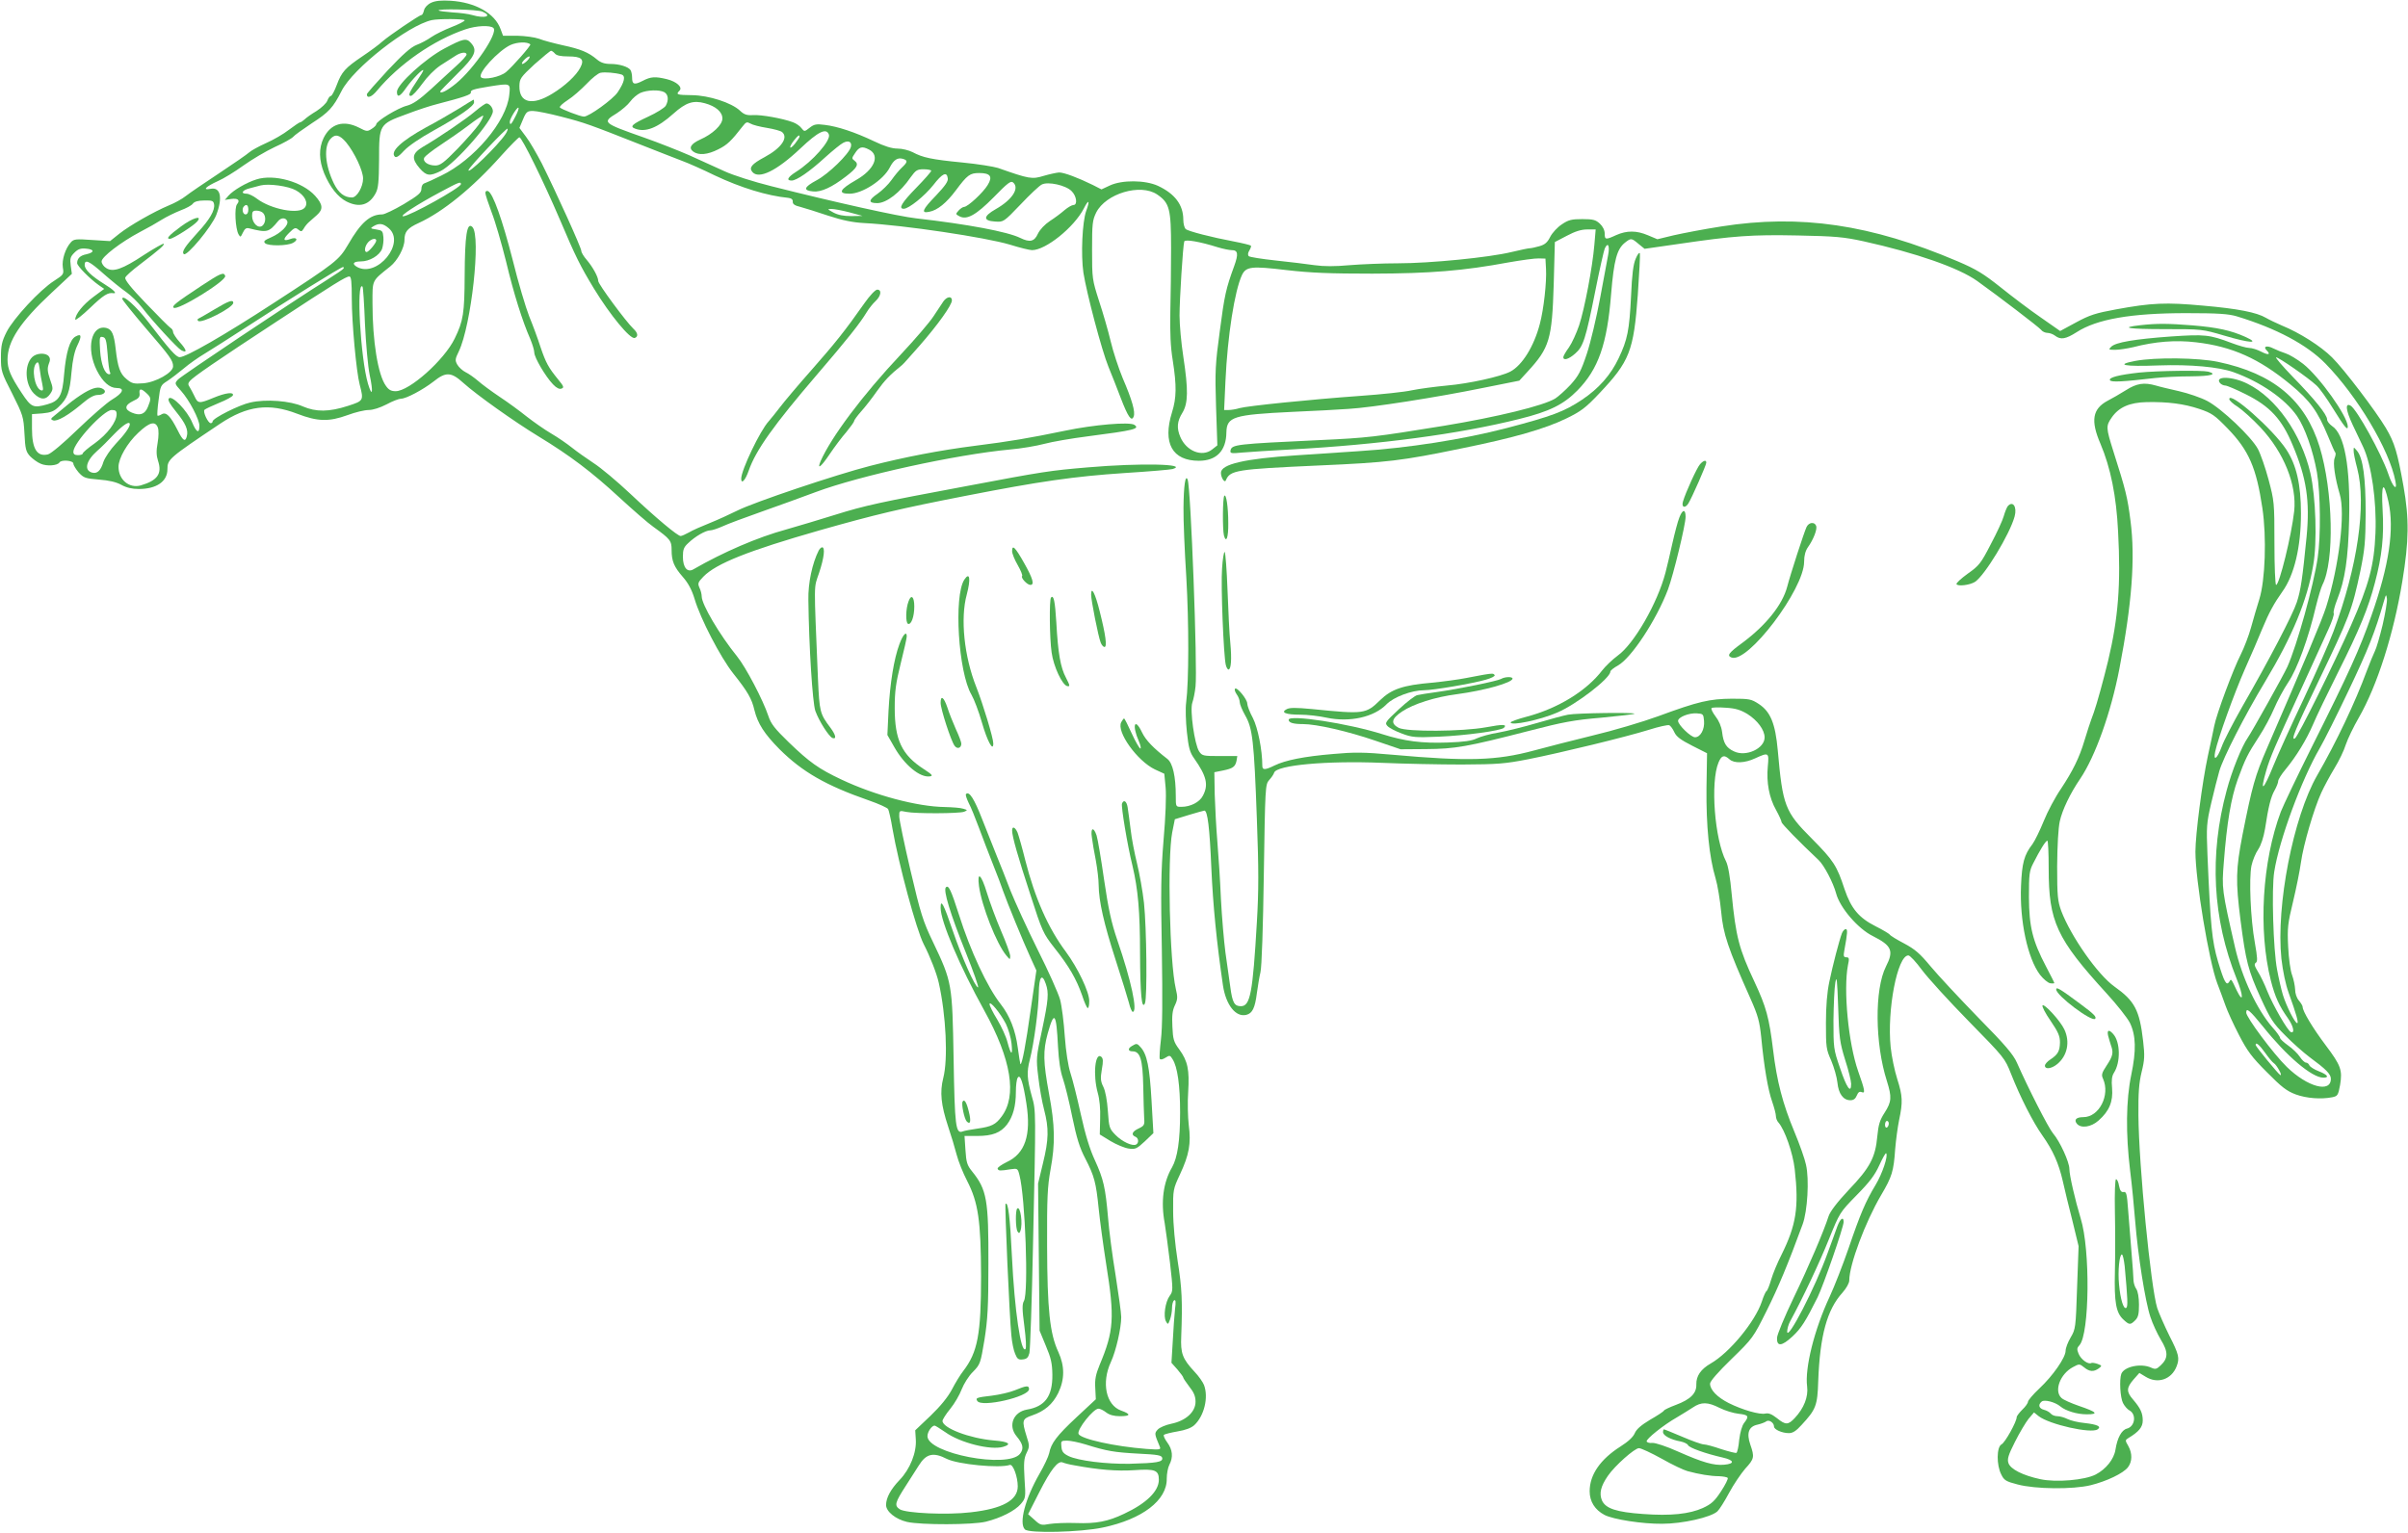<?xml version="1.0" standalone="no"?>
<!DOCTYPE svg PUBLIC "-//W3C//DTD SVG 20010904//EN"
 "http://www.w3.org/TR/2001/REC-SVG-20010904/DTD/svg10.dtd">
<svg version="1.0" xmlns="http://www.w3.org/2000/svg"
 width="1280pt" height="815pt" viewBox="0 0 1280 815"
 preserveAspectRatio="xMidYMid meet">
<g transform="translate(0,815) scale(0.1,-0.1)"
fill="#4caf50" stroke="none">
<path d="M2293 8136 c-20 -9 -35 -25 -39 -40 -3 -14 -9 -26 -14 -26 -11 0
-170 -108 -208 -141 -17 -16 -65 -51 -105 -78 -92 -62 -111 -83 -137 -153 -12
-32 -26 -58 -31 -58 -5 0 -14 -11 -19 -25 -5 -14 -31 -38 -57 -55 -27 -16 -55
-36 -64 -45 -9 -8 -19 -15 -23 -15 -4 0 -31 -18 -60 -40 -28 -22 -83 -54 -122
-71 -38 -17 -78 -39 -89 -49 -11 -10 -83 -60 -160 -111 -77 -51 -157 -105
-177 -121 -20 -16 -60 -38 -90 -50 -81 -34 -207 -106 -263 -150 l-50 -40 -96
6 c-84 6 -97 5 -112 -12 -30 -33 -49 -94 -43 -134 6 -36 5 -38 -46 -71 -76
-48 -217 -201 -253 -272 -25 -50 -30 -72 -30 -135 0 -72 2 -80 60 -193 57
-114 60 -122 65 -212 4 -82 8 -97 30 -121 14 -14 39 -33 57 -40 32 -14 88 -10
99 7 9 16 74 11 74 -6 0 -8 13 -29 28 -47 27 -29 35 -32 108 -38 53 -4 92 -13
119 -28 27 -15 57 -22 93 -22 94 0 152 40 152 105 0 53 7 59 280 242 144 96
260 111 410 53 109 -42 169 -43 268 -7 40 15 90 27 112 27 23 0 60 12 95 30
31 17 66 30 76 30 28 0 116 47 173 91 66 53 94 52 159 -7 71 -64 271 -206 399
-284 168 -102 285 -191 428 -323 73 -67 155 -139 184 -159 89 -64 96 -73 96
-122 0 -60 13 -90 60 -144 28 -32 47 -67 62 -116 31 -106 138 -311 205 -396
78 -98 99 -135 113 -195 18 -73 53 -127 134 -209 121 -120 245 -192 475 -272
52 -18 98 -39 102 -46 4 -8 15 -54 23 -104 33 -190 127 -538 166 -614 35 -68
69 -156 80 -205 39 -173 50 -407 24 -507 -19 -75 -12 -143 26 -258 16 -47 36
-114 45 -149 9 -35 34 -98 56 -140 59 -115 73 -211 74 -506 0 -310 -18 -405
-95 -505 -15 -19 -42 -63 -60 -98 -22 -41 -60 -88 -114 -140 l-81 -77 3 -48
c5 -69 -30 -158 -86 -216 -47 -49 -72 -95 -72 -133 0 -35 51 -76 111 -90 75
-17 350 -16 419 1 81 20 155 58 186 94 26 31 27 34 20 134 -5 85 -3 109 11
138 16 33 16 38 0 88 -26 84 -24 93 29 111 67 23 109 59 139 119 35 73 35 143
1 218 -46 98 -59 228 -60 564 -1 257 2 315 18 405 26 139 24 236 -8 406 -31
168 -32 227 -7 318 35 126 46 112 55 -69 4 -73 12 -130 26 -170 11 -32 34
-125 50 -205 23 -111 39 -163 69 -220 48 -93 57 -127 71 -265 6 -60 24 -194
40 -296 46 -286 41 -356 -35 -537 -20 -49 -26 -76 -23 -122 l3 -60 -102 -95
c-107 -100 -136 -139 -146 -192 -4 -18 -27 -67 -52 -110 -75 -131 -110 -262
-77 -295 22 -22 296 -15 414 10 210 44 342 145 340 260 0 25 6 59 14 74 21 40
17 80 -11 118 -14 19 -22 37 -18 41 5 4 37 12 72 18 42 7 72 18 89 33 53 49
77 148 52 214 -6 15 -28 47 -50 70 -65 70 -75 98 -71 189 7 183 4 257 -19 400
-14 91 -24 195 -24 265 -1 113 0 118 36 195 49 105 60 165 47 263 -5 42 -7
122 -3 177 7 117 -2 163 -48 226 -29 39 -33 53 -36 120 -3 58 0 86 13 113 15
32 16 43 5 89 -33 142 -45 696 -19 831 l14 70 75 23 c41 12 78 23 82 23 17 0
28 -91 37 -305 9 -201 28 -394 62 -626 16 -103 68 -169 124 -155 32 8 46 36
56 115 5 36 13 86 19 111 7 27 14 241 18 522 7 465 8 477 28 500 12 13 24 30
27 40 14 40 279 64 572 52 116 -5 307 -9 425 -9 193 1 229 4 353 28 181 36
517 118 640 156 53 17 103 28 110 25 6 -2 19 -19 27 -37 11 -24 34 -41 95 -72
l79 -40 -3 -185 c-2 -201 14 -365 48 -479 11 -36 24 -117 30 -178 11 -119 35
-192 156 -463 40 -90 48 -120 57 -205 15 -158 36 -280 58 -342 11 -32 20 -66
20 -77 0 -11 6 -27 14 -35 33 -38 76 -160 86 -247 23 -203 8 -298 -70 -455
-21 -41 -46 -101 -55 -132 -9 -31 -20 -59 -25 -62 -5 -3 -16 -28 -25 -56 -36
-107 -172 -272 -272 -329 -52 -30 -77 -66 -76 -111 2 -47 -31 -80 -109 -109
-32 -12 -60 -25 -63 -30 -3 -6 -37 -28 -74 -49 -48 -29 -72 -50 -81 -71 -9
-21 -35 -45 -76 -71 -107 -68 -164 -150 -164 -238 0 -55 28 -99 79 -126 47
-24 201 -48 306 -47 108 0 259 34 294 66 10 9 38 53 62 98 24 45 63 102 86
129 48 52 50 62 27 128 -21 61 -9 96 38 106 18 4 39 12 46 17 14 12 42 -6 42
-27 0 -16 43 -35 79 -35 21 0 39 12 67 43 77 83 85 103 89 234 9 242 47 380
129 470 21 24 36 51 36 65 0 83 85 310 169 453 58 98 67 127 75 245 4 47 13
116 21 155 20 95 19 127 -10 218 -14 44 -30 120 -35 170 -20 197 36 487 94
487 9 0 41 -35 72 -77 32 -43 144 -166 249 -273 189 -193 192 -196 225 -280
49 -124 116 -256 167 -328 55 -78 86 -146 108 -242 9 -41 32 -136 51 -210 l33
-136 -8 -219 c-7 -214 -8 -222 -34 -266 -15 -25 -27 -57 -27 -71 0 -36 -68
-134 -140 -201 -33 -31 -60 -63 -60 -70 0 -7 -13 -26 -30 -42 -16 -16 -30 -34
-30 -40 0 -24 -62 -136 -81 -145 -26 -14 -27 -110 -1 -160 15 -31 25 -37 87
-53 94 -25 293 -27 388 -4 85 21 173 63 198 95 24 31 24 75 2 114 -17 29 -17
31 1 42 55 33 76 58 76 93 0 40 -12 65 -51 111 -37 42 -36 63 2 107 l31 35 33
-20 c64 -40 138 -15 165 55 17 44 12 64 -39 164 -26 53 -55 119 -64 146 -34
108 -98 758 -100 1025 -1 121 3 172 17 230 16 65 17 87 8 165 -19 165 -45 213
-152 289 -89 63 -231 266 -283 402 -19 53 -22 77 -22 239 1 111 6 202 14 238
13 60 55 148 109 227 80 119 163 351 208 585 66 342 85 587 59 785 -16 126
-25 163 -91 370 -40 127 -40 135 -9 180 38 55 95 80 186 82 115 2 197 -9 279
-36 68 -23 82 -33 152 -105 112 -116 152 -208 184 -423 23 -155 15 -383 -16
-483 -12 -38 -32 -106 -44 -150 -12 -44 -37 -109 -55 -145 -40 -78 -129 -317
-141 -380 -5 -25 -20 -97 -34 -160 -30 -140 -66 -417 -66 -508 0 -151 72 -584
116 -700 14 -37 34 -90 44 -119 10 -29 42 -99 71 -155 45 -87 68 -118 149
-199 78 -79 105 -100 153 -118 57 -21 135 -27 195 -15 28 6 31 11 41 65 13 79
5 103 -77 212 -67 89 -122 180 -122 203 0 6 -9 21 -20 34 -12 14 -20 38 -20
59 -1 20 -8 54 -16 76 -9 23 -18 88 -21 151 -5 101 -2 124 26 240 17 71 36
165 42 209 13 94 69 285 108 370 15 33 47 92 70 130 24 39 51 95 60 125 10 30
41 95 70 145 97 169 185 444 231 725 35 213 37 331 6 505 -32 179 -47 231 -94
310 -53 89 -222 312 -286 375 -58 58 -172 131 -266 169 -30 13 -68 31 -85 41
-49 29 -150 49 -335 65 -196 18 -272 15 -462 -20 -109 -20 -140 -30 -212 -69
l-85 -46 -103 72 c-57 39 -152 111 -213 160 -92 73 -129 96 -230 139 -460 196
-836 251 -1255 185 -91 -14 -204 -36 -253 -47 l-87 -21 -50 21 c-61 26 -112
26 -169 1 -56 -26 -61 -25 -61 8 0 18 -10 38 -26 53 -22 20 -35 24 -93 24 -57
0 -74 -4 -109 -28 -23 -15 -51 -45 -62 -67 -15 -30 -29 -41 -57 -49 -21 -6
-44 -11 -52 -11 -7 0 -50 -9 -96 -20 -119 -29 -433 -60 -603 -60 -81 0 -197
-5 -259 -10 -76 -7 -136 -7 -185 0 -40 6 -133 17 -207 25 -74 8 -138 18 -143
23 -6 6 -5 18 3 30 7 12 11 23 8 26 -3 3 -43 13 -90 22 -117 22 -242 54 -256
66 -7 6 -13 28 -13 50 0 79 -45 138 -135 180 -68 31 -190 32 -255 2 l-45 -21
-45 23 c-79 39 -154 67 -180 67 -14 -1 -51 -9 -82 -18 -62 -19 -76 -17 -243
42 -22 7 -107 21 -190 29 -164 16 -210 26 -264 55 -20 10 -55 19 -80 19 -30 0
-69 12 -125 39 -101 48 -194 79 -262 87 -45 6 -57 3 -80 -15 -28 -22 -28 -22
-44 -2 -8 11 -28 25 -45 31 -53 20 -169 41 -212 38 -34 -2 -48 3 -70 24 -45
42 -165 81 -255 82 -80 1 -87 3 -66 24 18 18 -15 48 -67 61 -62 15 -85 14
-129 -9 -45 -23 -56 -19 -56 18 0 15 -4 32 -8 39 -12 18 -59 33 -107 33 -31 0
-52 7 -72 24 -45 38 -87 55 -180 75 -49 11 -106 26 -128 35 -23 8 -73 15 -115
16 l-76 0 -13 35 c-30 84 -134 143 -266 151 -48 3 -80 0 -102 -10z m272 -48
c54 -24 14 -38 -55 -18 -19 6 -66 12 -104 14 -37 3 -71 7 -74 10 -11 11 208 6
233 -6z m-95 -46 c0 -5 -31 -21 -70 -36 -38 -15 -87 -39 -107 -53 -21 -15 -57
-34 -79 -42 -30 -12 -72 -49 -153 -135 -61 -66 -111 -123 -111 -127 0 -24 25
-16 53 18 119 143 302 270 471 327 58 20 133 23 149 7 26 -26 -102 -215 -199
-295 -48 -39 -84 -57 -84 -42 0 2 41 44 90 93 96 94 110 125 73 165 -24 27
-41 23 -139 -29 -103 -54 -254 -192 -254 -231 0 -33 16 -27 49 21 31 44 91
106 91 93 0 -4 -13 -26 -29 -49 -46 -68 -54 -87 -37 -87 8 0 35 29 60 64 28
39 66 77 97 98 29 18 64 41 78 50 29 20 61 24 61 8 0 -6 -23 -32 -52 -58 -28
-26 -90 -82 -136 -125 -64 -58 -96 -80 -129 -89 -46 -11 -163 -82 -163 -99 0
-5 -11 -16 -24 -24 -23 -15 -27 -15 -67 6 -83 42 -151 22 -189 -55 -26 -55
-25 -117 3 -187 31 -74 72 -126 118 -150 69 -35 122 -20 156 44 14 26 17 60
18 179 0 187 1 188 146 241 57 22 131 46 164 54 139 36 180 50 178 61 -3 13
12 18 97 32 115 18 114 19 107 -45 -14 -140 -187 -345 -362 -429 -38 -19 -78
-37 -87 -40 -11 -3 -18 -15 -18 -30 0 -21 -15 -34 -93 -81 -51 -30 -103 -55
-115 -55 -65 0 -114 -43 -182 -161 -49 -83 -63 -94 -395 -310 -267 -174 -468
-289 -500 -288 -19 0 -54 40 -166 186 -65 85 -139 151 -139 124 0 -6 56 -75
124 -155 132 -153 146 -173 146 -204 0 -33 -92 -85 -159 -90 -50 -4 -61 -1
-89 23 -34 28 -46 62 -57 159 -9 80 -20 104 -49 112 -81 20 -110 -109 -51
-226 31 -61 68 -93 105 -93 45 0 35 -26 -25 -62 -27 -16 -108 -87 -181 -157
-76 -74 -143 -130 -159 -134 -58 -14 -85 29 -85 137 l0 77 55 4 c44 4 62 11
86 34 48 45 60 79 69 184 6 67 16 112 31 143 25 51 22 65 -9 48 -31 -16 -51
-85 -61 -199 -9 -116 -25 -144 -90 -162 -75 -21 -85 -16 -136 61 -59 89 -75
128 -75 177 0 98 68 201 235 356 l107 100 -6 43 c-5 38 -2 48 19 69 20 20 34
25 63 22 45 -4 45 -20 1 -30 -32 -6 -49 -22 -49 -47 0 -15 67 -83 115 -117
l29 -20 -58 -43 c-55 -41 -96 -92 -96 -120 0 -7 36 21 80 63 70 67 94 82 123
77 22 -3 0 19 -49 49 -69 43 -104 77 -104 101 0 33 25 21 101 -47 41 -36 95
-80 120 -97 26 -18 63 -55 84 -82 54 -71 187 -215 208 -227 34 -18 30 1 -7 42
-20 22 -36 47 -36 55 0 7 -6 18 -14 22 -7 4 -66 63 -130 130 -81 84 -114 126
-110 137 3 9 38 40 78 70 106 81 132 104 126 110 -3 2 -50 -24 -104 -59 -116
-77 -166 -94 -202 -70 -13 8 -24 24 -24 35 0 24 103 103 205 157 39 20 90 49
115 65 24 15 69 37 99 49 30 11 60 27 66 36 8 11 28 17 61 17 43 1 49 -2 52
-21 5 -31 -23 -80 -86 -148 -72 -79 -87 -104 -75 -116 15 -15 149 146 173 209
35 92 22 149 -31 138 -46 -9 -25 12 39 41 30 13 92 51 136 83 45 32 119 76
166 98 47 21 91 46 98 54 7 9 52 41 100 73 90 58 113 83 158 172 60 119 352
348 479 376 37 8 175 7 175 -1z m349 -128 c5 -5 -94 -118 -129 -147 -30 -26
-117 -44 -133 -28 -20 20 92 142 157 172 36 16 89 18 105 3z m131 -49 c8 -10
31 -15 70 -15 72 0 88 -15 65 -59 -21 -42 -83 -99 -149 -139 -107 -66 -177
-49 -175 41 1 39 6 46 80 115 44 39 84 72 88 72 5 0 14 -7 21 -15z m-145 -35
c-10 -11 -23 -20 -28 -20 -6 0 -2 9 8 20 10 11 23 20 28 20 6 0 2 -9 -8 -20z
m498 -76 c24 -7 17 -40 -20 -95 -25 -37 -152 -129 -179 -129 -19 0 -123 40
-128 49 -3 5 16 22 42 39 27 17 71 56 100 86 28 30 62 57 74 59 24 5 79 0 111
-9z m228 -94 c21 -12 25 -41 8 -72 -6 -11 -49 -38 -95 -59 -84 -39 -98 -52
-68 -63 55 -21 118 3 204 80 66 59 105 72 167 55 58 -16 93 -46 93 -81 0 -34
-52 -83 -118 -112 -50 -23 -63 -45 -37 -64 29 -21 76 -17 133 12 48 24 68 43
131 124 17 22 22 23 40 13 11 -7 50 -17 88 -23 37 -6 73 -16 80 -22 35 -29 -3
-85 -92 -133 -69 -37 -85 -56 -66 -79 34 -41 129 5 256 125 95 90 137 110 151
74 12 -31 -86 -143 -175 -199 -44 -28 -53 -46 -23 -46 26 0 95 47 179 124 40
36 82 70 94 76 29 16 49 6 42 -21 -10 -38 -119 -144 -183 -178 -67 -36 -73
-54 -17 -59 42 -4 99 22 174 80 59 45 70 65 46 83 -16 12 -16 14 1 39 23 36
38 40 75 21 61 -31 29 -107 -68 -162 -89 -51 -99 -73 -35 -73 68 0 180 73 214
140 21 41 42 54 71 45 25 -8 24 -17 -7 -46 -14 -13 -39 -43 -55 -66 -16 -23
-50 -56 -74 -73 -50 -34 -50 -50 -2 -50 49 0 122 56 178 138 27 37 34 42 69
42 22 0 40 -4 40 -8 0 -5 -36 -46 -80 -91 -77 -79 -96 -111 -66 -111 27 0 111
68 157 126 48 62 72 74 77 36 3 -16 -14 -40 -62 -91 -74 -76 -82 -97 -36 -87
43 8 91 47 141 114 61 82 75 92 124 92 60 0 73 -19 45 -64 -24 -40 -106 -116
-125 -116 -6 0 -20 -9 -29 -19 -17 -19 -17 -20 4 -31 39 -21 88 6 183 102 73
75 90 88 102 78 36 -30 -4 -92 -92 -142 -67 -38 -69 -62 -3 -66 44 -3 45 -3
135 91 49 52 100 100 113 106 33 17 128 -4 158 -35 27 -26 33 -74 10 -74 -8 0
-29 -12 -47 -27 -18 -16 -53 -42 -78 -58 -27 -18 -53 -45 -64 -68 -19 -42 -43
-47 -94 -22 -67 33 -280 73 -553 104 -92 10 -430 85 -770 171 -92 23 -203 58
-250 80 -47 21 -130 59 -185 84 -55 24 -163 67 -240 94 -224 79 -226 81 -146
130 26 17 59 45 71 62 13 18 37 38 54 46 37 16 100 18 127 4z m-791 -129 c-21
-42 -30 -51 -30 -28 0 16 40 81 46 74 3 -3 -4 -23 -16 -46z m246 -2 c121 -31
148 -41 424 -150 85 -34 182 -71 215 -84 33 -12 112 -47 175 -78 138 -65 277
-108 390 -119 17 -2 25 -9 24 -20 -1 -13 10 -21 40 -28 22 -6 90 -27 149 -47
76 -25 132 -36 190 -39 212 -11 646 -76 776 -115 51 -16 104 -29 117 -29 73 0
223 121 275 221 26 52 34 45 13 -12 -21 -58 -29 -234 -15 -329 17 -108 97
-412 133 -500 17 -41 46 -115 65 -165 39 -102 58 -129 69 -100 10 24 -8 88
-58 204 -22 53 -51 141 -64 196 -13 55 -41 152 -62 215 -36 113 -37 118 -37
270 0 141 2 159 22 200 51 101 235 156 324 96 66 -45 74 -76 74 -286 0 -102
-2 -255 -4 -340 -2 -110 1 -185 13 -257 21 -135 20 -198 -4 -275 -51 -164 1
-258 143 -258 93 0 145 53 146 151 2 83 37 94 349 109 114 5 250 12 302 16
120 7 467 61 716 112 l190 38 44 48 c117 127 130 172 139 465 l6 224 63 33
c45 24 77 34 109 34 l45 0 -7 -82 c-10 -119 -52 -340 -81 -428 -14 -41 -38
-94 -54 -117 -17 -23 -30 -46 -30 -52 0 -20 29 -11 63 19 43 37 56 78 107 333
22 111 45 212 50 225 17 38 28 16 18 -35 -5 -27 -24 -130 -43 -231 -19 -101
-50 -233 -70 -293 -31 -93 -44 -117 -86 -164 -28 -30 -65 -63 -82 -74 -62 -38
-307 -98 -592 -145 -371 -60 -403 -64 -660 -76 -445 -21 -467 -23 -474 -55 -3
-16 3 -17 65 -11 38 3 152 11 254 16 474 26 895 82 1215 162 162 40 236 77
310 152 111 113 158 246 179 512 15 182 31 240 74 274 32 25 34 25 72 -7 l32
-26 181 26 c293 43 388 50 633 45 200 -4 244 -8 350 -31 280 -62 506 -141 604
-211 116 -83 325 -243 339 -259 7 -10 23 -17 35 -17 11 0 30 -7 40 -15 30 -23
57 -18 115 19 107 69 288 101 581 101 172 0 226 -4 270 -17 210 -64 372 -150
471 -251 170 -174 340 -458 372 -625 12 -58 -15 -31 -38 39 -37 108 -167 343
-200 362 -30 17 -26 -23 10 -100 20 -43 45 -96 56 -118 45 -95 73 -291 66
-460 -7 -170 -34 -272 -130 -490 -89 -202 -281 -590 -298 -601 -24 -14 3 51
121 295 170 354 182 385 227 596 23 113 27 153 28 305 0 189 -14 295 -46 333
-18 21 -18 21 -18 2 -1 -11 8 -54 19 -95 50 -192 2 -524 -126 -867 -20 -54
-91 -215 -158 -358 -68 -143 -140 -303 -161 -355 -54 -134 -74 -149 -39 -29
21 72 45 128 181 424 63 138 130 285 149 327 20 43 33 82 29 88 -3 5 5 38 19
73 41 103 58 216 63 422 7 283 -24 457 -91 500 -14 10 -26 25 -26 35 0 25 -65
106 -184 228 -54 56 -93 102 -87 102 14 0 170 -108 214 -149 16 -14 56 -70 89
-124 60 -97 78 -119 78 -95 -1 55 -151 265 -237 333 -32 25 -74 50 -93 56 -19
6 -49 18 -67 27 -33 17 -55 10 -35 -10 24 -24 11 -28 -28 -8 -21 11 -50 20
-64 20 -14 0 -56 12 -93 26 -119 45 -143 47 -322 35 -193 -14 -296 -31 -319
-55 -15 -15 -14 -16 22 -16 21 0 64 7 95 14 116 30 226 39 334 26 192 -22 336
-87 502 -224 105 -87 144 -141 201 -278 18 -44 35 -83 38 -85 3 -3 1 -16 -4
-29 -10 -25 2 -106 27 -191 31 -101 -4 -385 -72 -600 -22 -69 -116 -294 -314
-750 -64 -148 -79 -201 -131 -463 -35 -183 -37 -242 -10 -455 28 -216 40 -264
107 -411 51 -112 66 -135 130 -199 39 -40 98 -92 130 -116 87 -64 113 -90 113
-115 0 -77 -124 -44 -234 63 -71 69 -216 264 -216 289 0 29 20 11 89 -74 125
-157 260 -272 321 -272 34 0 22 16 -24 34 -24 9 -47 24 -50 31 -3 8 -11 15
-18 15 -7 0 -22 14 -33 31 -11 17 -39 44 -62 60 -24 17 -43 35 -43 40 0 6 -18
32 -41 57 -82 94 -161 263 -198 423 -71 310 -71 315 -60 454 16 209 38 341 74
441 40 109 51 132 114 229 27 41 62 107 79 147 17 40 51 104 76 141 47 70 107
233 147 405 12 48 27 98 34 112 65 126 57 498 -15 735 -77 248 -245 389 -540
451 -105 22 -332 25 -440 5 -110 -21 -59 -31 125 -24 168 6 320 -8 398 -36
142 -51 273 -141 337 -233 42 -61 85 -183 106 -300 19 -111 21 -339 4 -453
-22 -150 -110 -465 -161 -580 -20 -44 -188 -345 -211 -378 -31 -44 -85 -177
-112 -280 -93 -343 -75 -682 53 -1001 37 -91 37 -137 0 -61 -30 64 -29 62 -39
45 -15 -24 -27 -2 -60 108 -32 108 -40 189 -56 567 -6 151 -5 167 20 275 15
63 34 140 43 170 20 70 134 294 243 475 146 243 224 432 256 619 22 123 14
364 -15 491 -49 209 -182 399 -333 474 -80 41 -179 43 -147 4 6 -7 19 -13 28
-13 9 0 58 -21 108 -46 129 -64 193 -133 250 -271 74 -175 92 -297 74 -486
-22 -223 -31 -285 -52 -349 -22 -67 -146 -305 -291 -557 -48 -85 -98 -181
-109 -213 -23 -62 -45 -79 -34 -25 15 71 101 310 157 437 33 74 75 171 93 216
36 87 63 136 107 198 64 89 99 238 99 416 0 154 -24 258 -78 340 -71 108 -303
313 -303 268 0 -7 20 -26 45 -41 24 -16 79 -65 121 -110 124 -132 194 -306
179 -445 -14 -128 -79 -392 -96 -392 -5 0 -9 100 -9 222 0 216 -1 224 -31 337
-17 64 -43 138 -57 164 -35 65 -192 214 -269 255 -34 18 -102 41 -150 52 -48
11 -104 24 -123 30 -63 18 -102 12 -160 -25 -30 -19 -74 -44 -97 -56 -80 -43
-91 -105 -38 -228 54 -127 85 -279 94 -469 15 -279 1 -458 -53 -685 -25 -103
-59 -227 -76 -275 -18 -48 -40 -115 -50 -150 -27 -91 -62 -161 -124 -255 -31
-45 -72 -122 -92 -172 -20 -49 -47 -105 -60 -123 -45 -58 -56 -101 -61 -222
-8 -185 35 -386 101 -473 18 -23 42 -43 54 -45 12 -2 22 -1 22 1 0 3 -20 42
-44 88 -72 137 -90 211 -91 369 0 121 2 140 23 180 36 71 66 120 75 120 4 0 7
-67 7 -148 0 -282 42 -373 307 -663 56 -61 112 -132 125 -158 32 -67 34 -146
7 -276 -28 -134 -30 -313 -6 -510 9 -71 21 -193 27 -270 14 -175 53 -426 81
-508 11 -34 36 -88 55 -120 40 -65 40 -99 -1 -137 -21 -20 -28 -22 -50 -12
-54 25 -144 6 -159 -33 -11 -31 -6 -126 9 -155 8 -16 24 -34 34 -39 39 -21 30
-86 -13 -97 -28 -7 -51 -48 -61 -112 -8 -51 -51 -104 -105 -132 -58 -30 -210
-43 -294 -25 -93 20 -159 53 -170 86 -7 21 -1 42 35 113 24 48 57 103 72 122
l29 34 25 -20 c57 -44 279 -94 313 -70 22 15 0 26 -71 34 -33 3 -73 13 -89 21
-16 8 -40 15 -53 15 -14 0 -30 6 -36 14 -7 8 -23 17 -36 20 -27 7 -33 27 -12
44 14 12 72 -3 99 -26 29 -24 89 -42 140 -42 66 0 55 12 -42 45 -40 14 -82 32
-92 42 -41 37 -7 128 61 164 33 18 35 18 59 -1 29 -24 51 -25 78 -6 18 14 18
15 -6 24 -14 5 -29 7 -33 5 -16 -10 -56 19 -68 49 -10 24 -9 31 5 46 53 60 58
508 6 674 -29 96 -60 229 -60 263 0 36 -50 146 -87 189 -24 28 -133 242 -192
376 -19 43 -62 94 -206 240 -99 102 -213 224 -252 271 -58 70 -84 92 -142 123
-38 20 -73 41 -76 47 -4 5 -37 25 -75 44 -89 45 -130 94 -165 197 -41 125 -58
152 -175 270 -142 142 -154 174 -180 468 -13 144 -39 206 -101 247 -40 26 -49
28 -143 28 -118 -1 -177 -14 -391 -93 -82 -30 -240 -77 -350 -103 -110 -27
-251 -63 -313 -80 -197 -53 -349 -58 -750 -22 -154 14 -205 14 -315 4 -156
-13 -254 -33 -312 -61 -51 -25 -65 -25 -65 -2 0 85 -24 203 -50 254 -17 31
-30 66 -30 77 0 23 -55 90 -65 79 -4 -4 0 -17 9 -30 9 -12 16 -31 16 -42 0
-10 13 -42 29 -70 39 -68 47 -133 62 -550 10 -267 10 -383 0 -550 -22 -377
-35 -446 -85 -446 -34 0 -45 18 -56 101 -6 41 -18 124 -26 184 -8 61 -19 189
-24 285 -4 96 -13 234 -19 305 -6 72 -12 184 -14 250 l-2 119 45 9 c54 11 66
20 73 52 l4 25 -93 0 c-88 0 -94 1 -110 25 -24 37 -50 219 -36 259 6 17 14 56
17 86 11 97 -25 1059 -42 1100 -12 30 -21 -34 -22 -150 -1 -63 6 -230 15 -370
14 -245 14 -550 -1 -667 -4 -29 -2 -99 4 -155 9 -85 16 -109 39 -141 66 -94
77 -140 46 -198 -17 -34 -66 -59 -114 -59 -30 0 -30 0 -30 58 0 103 -16 175
-45 197 -74 57 -115 100 -134 140 -40 84 -55 39 -17 -47 9 -21 12 -38 8 -38
-5 0 -26 36 -46 80 -20 44 -38 80 -41 80 -2 0 -9 -9 -15 -20 -27 -50 85 -206
179 -251 l50 -23 7 -73 c4 -44 0 -155 -11 -280 -14 -171 -15 -273 -9 -588 4
-266 3 -408 -5 -473 -6 -51 -9 -97 -6 -102 4 -6 16 -3 30 6 22 14 25 14 38 -8
26 -40 40 -139 40 -283 0 -150 -14 -241 -43 -292 -47 -80 -60 -184 -39 -296 5
-31 18 -126 28 -209 17 -150 17 -153 -2 -179 -23 -32 -34 -109 -19 -135 10
-18 11 -17 21 9 6 16 11 43 11 62 0 19 5 37 11 41 9 5 10 -8 5 -47 -3 -30 -9
-106 -12 -170 l-7 -115 32 -36 c17 -20 31 -39 31 -43 0 -4 15 -25 32 -48 24
-30 33 -51 33 -80 0 -54 -51 -101 -128 -117 -30 -6 -63 -20 -73 -31 -18 -20
-18 -22 11 -91 7 -16 1 -17 -71 -12 -169 13 -350 53 -361 80 -9 24 79 134 106
134 9 0 27 -9 41 -20 17 -13 41 -20 73 -20 58 0 60 11 6 30 -80 29 -105 148
-54 258 27 58 55 180 55 239 0 21 -14 121 -30 223 -17 102 -35 239 -40 305
-14 161 -24 205 -70 306 -27 58 -51 136 -75 245 -19 87 -44 186 -55 219 -12
37 -24 112 -30 195 -5 74 -16 162 -25 195 -9 33 -62 152 -119 265 -56 113
-121 255 -145 315 -23 61 -56 144 -73 185 -16 41 -51 129 -77 194 -42 108 -69
151 -86 134 -4 -3 3 -24 14 -47 12 -22 36 -82 55 -133 19 -51 52 -138 74 -193
22 -55 47 -120 55 -145 20 -57 105 -265 145 -352 l31 -68 -30 -207 c-26 -187
-47 -298 -55 -291 -1 2 -8 41 -14 88 -12 92 -43 170 -90 230 -71 90 -162 284
-223 478 -42 131 -55 158 -69 144 -15 -15 22 -138 106 -347 41 -102 70 -185
65 -185 -15 0 -86 159 -134 300 -49 144 -65 174 -65 123 0 -72 102 -311 232
-546 144 -260 175 -454 92 -564 -32 -43 -53 -53 -129 -64 -34 -5 -69 -11 -78
-15 -37 -14 -42 28 -48 386 -7 400 -8 408 -109 620 -54 112 -66 151 -120 381
-33 141 -60 271 -60 288 0 32 0 32 38 24 49 -10 282 -9 307 1 19 8 19 9 -5 16
-14 5 -58 8 -98 9 -146 2 -371 62 -549 146 -121 57 -170 92 -280 198 -75 73
-95 98 -109 141 -28 84 -119 258 -166 316 -93 115 -188 276 -188 319 0 11 -5
32 -12 46 -10 23 -8 29 21 59 68 70 240 138 617 246 300 85 425 115 779 184
389 76 573 103 845 121 129 8 243 18 253 21 89 27 -171 33 -450 9 -202 -17
-235 -22 -648 -100 -461 -86 -538 -103 -695 -152 -80 -25 -197 -60 -260 -78
-154 -42 -336 -121 -494 -212 -32 -19 -56 9 -56 67 0 38 5 51 28 72 37 36 93
68 117 68 11 0 40 10 65 21 25 12 119 47 210 79 91 32 220 79 287 104 230 86
742 199 1032 226 59 5 141 19 182 30 41 11 144 29 231 40 247 32 279 40 248
61 -25 17 -215 1 -368 -31 -194 -40 -294 -57 -477 -80 -189 -24 -376 -60 -559
-107 -180 -46 -618 -193 -707 -238 -38 -19 -104 -49 -146 -66 -43 -17 -93 -39
-111 -50 -18 -10 -38 -19 -44 -19 -16 0 -129 94 -268 225 -69 65 -156 138
-195 163 -38 25 -90 62 -115 82 -25 20 -74 54 -110 75 -36 21 -94 62 -130 90
-36 29 -100 76 -144 105 -43 29 -95 67 -115 85 -20 17 -49 38 -66 46 -16 8
-36 26 -44 40 -13 23 -12 30 8 71 66 138 119 614 72 661 -29 29 -40 -45 -41
-258 -1 -200 -7 -241 -53 -335 -55 -114 -241 -280 -314 -280 -24 0 -37 7 -52
29 -42 58 -71 238 -71 439 0 126 -5 116 94 195 39 31 76 100 76 141 0 44 16
63 75 90 129 59 288 188 440 359 48 53 91 97 96 97 13 0 129 -236 214 -435 86
-203 110 -250 182 -369 86 -141 193 -271 217 -263 20 7 17 27 -7 49 -39 37
-187 237 -187 254 0 22 -29 74 -61 112 -16 18 -29 40 -29 48 0 17 -132 308
-210 465 -27 52 -64 116 -84 142 l-35 47 19 45 c17 41 23 45 53 45 19 0 88
-14 153 -31z m-299 -92 c-39 -60 -208 -224 -196 -190 7 19 201 224 207 219 2
-3 -2 -16 -11 -29z m-847 -44 c45 -55 90 -151 90 -192 0 -45 -33 -101 -59
-101 -41 0 -71 24 -96 74 -48 99 -55 197 -18 238 25 27 48 22 83 -19z m2410
30 c-1 -5 -12 -21 -25 -38 -30 -36 -34 -19 -4 19 21 26 29 32 29 19z m-1800
-252 c0 -19 -274 -171 -307 -171 -22 0 71 61 198 129 99 53 109 57 109 42z
m2065 -150 l70 -19 -60 -1 c-41 0 -71 6 -95 19 -33 18 -33 19 -10 19 14 0 57
-8 95 -18z m-2448 -85 c90 -78 -61 -263 -168 -206 -30 17 -22 30 19 30 46 0
99 31 113 67 5 15 9 43 7 62 -3 33 -6 36 -38 41 -32 5 -33 6 -15 17 30 18 51
16 82 -11z m-67 -65 c0 -13 -40 -61 -51 -61 -15 0 -10 32 8 52 17 19 43 24 43
9z m4474 -36 c27 -8 60 -15 73 -15 34 0 37 -20 13 -86 -43 -118 -51 -152 -76
-344 -24 -177 -26 -214 -20 -401 l7 -207 -28 -22 c-53 -42 -137 -9 -169 67
-20 47 -17 83 11 128 31 51 32 121 5 299 -11 71 -20 169 -20 218 0 87 18 371
25 394 4 13 84 -1 179 -31z m1744 -115 c4 -68 -12 -215 -33 -293 -31 -119 -94
-220 -157 -253 -52 -27 -221 -64 -337 -74 -63 -6 -146 -17 -185 -25 -39 -9
-163 -22 -276 -30 -264 -19 -598 -53 -641 -65 -19 -6 -45 -10 -58 -10 l-24 0
7 153 c11 242 49 482 88 565 22 45 51 48 236 26 130 -15 232 -19 457 -19 310
1 483 15 725 60 69 12 141 22 160 21 l35 -1 3 -55z m-6392 2 c-2 -4 -40 -30
-83 -57 -194 -122 -780 -514 -797 -533 -19 -21 -18 -22 17 -61 43 -48 97 -151
97 -185 0 -44 -16 -36 -39 19 -26 62 -106 144 -123 127 -8 -8 4 -29 38 -71 51
-63 66 -97 57 -131 -8 -32 -21 -24 -49 33 -38 75 -61 99 -85 84 -10 -6 -20 -9
-22 -7 -2 3 0 40 6 83 9 75 11 79 46 101 20 13 59 43 88 67 28 24 78 59 110
78 32 19 132 83 223 142 226 147 502 319 513 319 4 0 6 -3 3 -8z m44 -161 c0
-125 24 -388 42 -456 22 -85 21 -86 -62 -113 -102 -33 -170 -33 -240 -3 -67
30 -196 40 -279 21 -58 -12 -201 -84 -201 -101 0 -5 -4 -9 -10 -9 -14 0 -43
61 -33 71 5 5 39 21 78 37 38 15 70 33 73 40 6 19 -38 14 -103 -13 -77 -32
-83 -31 -101 8 -8 17 -20 39 -26 49 -9 13 -9 20 1 32 18 22 145 109 461 316
308 202 369 240 387 240 10 0 13 -28 13 -119z m70 -133 c5 -106 16 -228 25
-271 20 -93 14 -124 -9 -47 -40 136 -63 551 -29 516 3 -2 9 -91 13 -198z
m-1368 -160 c3 -48 9 -92 13 -98 3 -5 2 -10 -4 -10 -24 0 -44 53 -49 127 -4
69 -3 75 14 71 16 -3 20 -16 26 -90z m206 -208 c26 -24 26 -30 8 -74 -16 -39
-42 -48 -85 -30 -41 17 -39 40 7 62 29 13 36 22 34 40 -4 27 8 28 36 2z m-158
-112 c0 -41 -49 -106 -115 -154 -36 -25 -65 -50 -65 -55 0 -5 -11 -9 -25 -9
-18 0 -25 5 -25 18 0 47 161 222 204 222 20 0 26 -5 26 -22z m70 -54 c0 -15
-28 -55 -75 -104 -29 -31 -57 -73 -65 -95 -14 -47 -33 -65 -60 -58 -45 12 -33
63 27 116 19 16 59 56 90 89 49 50 83 72 83 52z m149 -17 c5 -13 5 -47 -1 -81
-8 -43 -7 -68 2 -96 23 -69 -3 -105 -92 -131 -61 -17 -118 30 -118 99 0 45 46
126 105 181 59 56 90 64 104 28z m11857 -394 c32 -146 4 -338 -90 -605 -62
-178 -119 -304 -319 -703 -77 -154 -150 -308 -163 -341 -99 -264 -121 -629
-53 -898 22 -86 45 -136 90 -199 29 -41 39 -82 17 -75 -17 6 -95 141 -126 218
-14 36 -36 82 -50 104 -18 30 -21 40 -11 47 10 6 9 26 -5 106 -23 126 -32 342
-18 410 6 28 22 67 36 87 15 23 28 63 36 109 18 119 31 170 51 205 10 18 19
40 19 49 0 8 17 36 39 62 57 69 111 157 147 241 17 41 77 165 132 275 115 229
161 342 196 476 38 143 49 248 41 387 -8 143 5 161 31 45z m-31 -656 c-15 -62
-33 -124 -41 -139 -8 -16 -27 -63 -43 -105 -61 -166 -162 -379 -264 -556 -127
-221 -219 -692 -190 -974 8 -68 22 -136 39 -183 40 -111 54 -160 45 -160 -12
0 -57 89 -76 150 -9 30 -23 91 -31 135 -20 104 -30 428 -15 520 26 168 145
490 242 657 21 36 91 175 154 308 102 214 141 312 186 470 12 41 13 43 17 17
2 -16 -9 -79 -23 -140z m-3377 -473 c54 -34 92 -85 92 -125 0 -59 -99 -105
-163 -74 -41 19 -56 43 -63 103 -4 30 -17 60 -35 83 -15 20 -25 40 -21 44 4 4
37 5 75 2 52 -3 78 -11 115 -33z m-230 -37 c4 -45 -19 -87 -48 -87 -22 0 -90
66 -90 87 0 20 58 43 100 40 33 -2 35 -4 38 -40z m339 -242 c-8 -85 7 -167 44
-232 16 -29 29 -58 29 -64 0 -9 93 -104 197 -202 29 -27 78 -121 93 -177 20
-76 116 -188 195 -227 101 -51 113 -78 70 -162 -61 -121 -59 -409 5 -609 27
-86 25 -110 -12 -168 -26 -40 -33 -64 -39 -126 -10 -112 -39 -167 -152 -285
-62 -66 -99 -115 -107 -140 -26 -81 -105 -266 -187 -436 -47 -98 -86 -192 -87
-210 -2 -48 25 -46 82 7 47 44 69 79 134 209 31 64 138 372 138 400 0 31 -18
18 -34 -25 -8 -24 -32 -88 -52 -143 -65 -181 -214 -469 -214 -415 0 14 7 39
16 55 65 119 156 312 205 434 58 143 58 144 148 236 70 71 97 107 121 160 17
37 33 66 36 63 12 -12 -20 -108 -56 -168 -53 -88 -81 -153 -144 -338 -30 -87
-75 -202 -100 -256 -82 -175 -133 -381 -120 -478 7 -55 -17 -116 -66 -168 -35
-37 -48 -38 -95 0 -27 21 -44 28 -61 24 -29 -7 -121 19 -195 56 -61 31 -99 70
-99 103 0 13 43 62 114 131 113 110 115 113 186 255 63 126 115 251 192 461
26 70 36 240 18 317 -6 30 -34 109 -62 176 -62 149 -93 268 -113 435 -21 171
-36 227 -99 362 -82 174 -99 240 -121 466 -8 89 -19 153 -30 174 -61 118 -84
421 -40 526 16 38 30 42 58 17 25 -23 81 -21 137 5 72 33 74 31 67 -43z
m-3838 -1156 c17 -48 14 -85 -20 -246 -31 -143 -32 -151 -20 -248 6 -55 20
-134 31 -175 26 -100 25 -158 -6 -285 l-26 -108 4 -391 4 -391 33 -80 c28 -66
34 -93 35 -155 1 -114 -39 -169 -136 -185 -72 -13 -101 -86 -54 -142 35 -42
39 -66 18 -93 -65 -80 -492 2 -492 94 0 23 23 56 38 56 4 0 29 -16 57 -35 79
-57 241 -97 307 -78 49 14 30 28 -49 34 -129 11 -273 66 -273 104 0 7 18 36
41 64 23 28 50 75 61 104 11 28 37 71 60 93 39 40 40 45 61 170 17 108 21 174
21 404 1 341 -8 394 -87 492 -26 32 -31 48 -35 113 l-5 75 67 0 c81 0 125 17
159 61 32 43 47 98 47 174 0 33 4 67 10 75 13 21 29 -26 46 -138 26 -168 -7
-266 -105 -311 -28 -14 -50 -29 -48 -35 4 -12 13 -12 69 -3 36 5 38 5 47 -31
31 -116 49 -625 24 -669 -10 -17 -10 -44 2 -134 9 -70 11 -117 6 -122 -24 -24
-58 203 -72 493 -10 208 -20 292 -34 279 -5 -5 21 -606 31 -699 3 -36 12 -80
20 -98 11 -28 18 -33 41 -30 21 2 29 10 35 34 4 18 13 274 19 570 16 725 16
718 -6 794 -26 95 -28 129 -11 195 23 91 46 266 48 356 1 86 17 106 37 48z
m-212 -213 c13 -27 27 -74 30 -105 7 -67 -3 -63 -22 9 -7 28 -32 82 -54 119
-23 37 -41 74 -41 82 1 21 57 -47 87 -105z m6693 -153 c19 -27 40 -52 47 -56
7 -4 20 -22 29 -39 9 -16 11 -27 5 -24 -13 8 -131 152 -131 160 0 18 21 0 50
-41z m-2000 -377 c0 -8 -4 -18 -10 -21 -5 -3 -10 3 -10 14 0 12 5 21 10 21 6
0 10 -6 10 -14z m-899 -1512 c28 -14 73 -28 100 -31 54 -6 58 -13 30 -49 -11
-14 -21 -49 -26 -89 -3 -36 -10 -67 -15 -70 -4 -2 -40 7 -81 20 -40 14 -81 25
-92 25 -11 0 -62 18 -113 40 -52 22 -96 40 -99 40 -3 0 -5 -7 -5 -15 0 -18 42
-40 92 -49 20 -4 38 -13 41 -20 6 -14 93 -45 185 -66 61 -14 65 -33 7 -38 -55
-5 -114 12 -243 69 -64 29 -123 48 -139 47 -14 -2 -28 2 -30 8 -4 12 89 87
161 128 27 16 64 39 84 52 45 31 80 30 143 -2z m-3371 -194 c115 -36 153 -42
280 -49 106 -5 125 -9 128 -23 4 -22 -28 -27 -173 -31 -124 -2 -273 16 -325
41 -28 14 -36 24 -38 50 -3 30 -2 32 30 32 18 0 62 -9 98 -20z m3063 -76 c56
-32 118 -61 137 -66 62 -17 124 -27 167 -27 23 -1 44 -5 47 -9 3 -5 -13 -37
-36 -72 -34 -52 -51 -67 -96 -88 -71 -32 -171 -43 -318 -32 -142 10 -200 29
-219 73 -15 37 -6 75 32 130 37 54 142 147 165 147 11 0 65 -25 121 -56z
m-3800 -1 c58 -29 280 -51 335 -32 17 5 42 -63 42 -114 0 -74 -81 -119 -250
-138 -126 -15 -344 -5 -377 16 -30 20 -26 35 32 125 23 36 54 84 69 108 39 63
77 72 149 35z m677 -34 c129 -24 227 -32 319 -26 111 8 131 0 131 -51 0 -61
-67 -126 -185 -181 -86 -41 -148 -53 -256 -49 -52 2 -115 -1 -140 -5 -43 -8
-49 -7 -80 22 l-34 30 59 116 c63 124 100 170 125 159 9 -4 36 -11 61 -15z"/>
<path d="M2440 7573 c-41 -25 -120 -71 -175 -100 -131 -72 -193 -129 -166
-156 7 -7 22 2 48 31 23 25 84 67 158 108 139 77 215 130 215 150 0 8 -1 14
-3 14 -1 0 -36 -21 -77 -47z"/>
<path d="M2528 7560 c-46 -40 -194 -141 -282 -192 -56 -34 -60 -61 -15 -113
36 -41 54 -43 112 -14 78 40 277 268 277 318 0 19 -19 41 -34 41 -6 0 -32 -18
-58 -40z m18 -71 c-15 -22 -67 -81 -114 -130 -72 -74 -92 -89 -118 -89 -40 0
-70 22 -58 43 5 8 43 38 84 65 41 27 109 74 150 105 40 31 76 54 78 52 3 -3
-7 -23 -22 -46z"/>
<path d="M1363 7196 c-54 -17 -122 -57 -148 -86 l-20 -23 33 5 c37 5 50 -6 32
-28 -15 -17 -9 -130 8 -160 10 -17 11 -16 23 9 10 21 18 27 33 23 96 -24 105
-22 154 38 16 20 41 20 49 0 8 -21 -33 -63 -86 -86 -35 -15 -42 -21 -32 -31
16 -16 119 -15 149 2 30 16 19 33 -15 20 -39 -14 -41 -2 -6 33 28 28 34 30 49
17 15 -12 18 -11 28 5 6 11 18 26 27 34 9 8 28 25 43 38 35 31 33 56 -9 103
-68 75 -219 117 -312 87z m210 -58 c47 -26 68 -67 47 -92 -30 -38 -180 -9
-255 48 -18 14 -43 26 -54 26 -34 0 -24 19 17 29 20 5 46 12 57 15 43 11 147
-3 188 -26z m-253 -103 c0 -16 -6 -25 -15 -25 -15 0 -21 31 -8 43 13 14 23 6
23 -18z m78 -17 c17 -17 15 -53 -3 -68 -22 -18 -55 14 -55 52 0 23 4 28 23 28
13 0 28 -5 35 -12z"/>
<path d="M962 6946 c-65 -48 -81 -66 -59 -66 17 0 127 70 146 93 28 35 -26 18
-87 -27z"/>
<path d="M1070 6630 c-136 -90 -157 -107 -147 -116 18 -19 283 144 274 169 -7
22 -24 15 -127 -53z"/>
<path d="M1140 6505 c-41 -25 -79 -46 -85 -49 -5 -2 -7 -7 -2 -12 16 -17 187
70 187 96 0 19 -25 10 -100 -35z"/>
<path d="M171 6251 c-43 -43 -38 -145 9 -193 35 -35 64 -36 87 -2 16 24 16 29
-1 77 -14 41 -15 58 -7 81 9 21 8 32 0 42 -17 20 -66 17 -88 -5z m54 -144 c6
-31 5 -36 -8 -32 -33 13 -51 117 -24 144 10 10 13 4 18 -31 3 -24 9 -60 14
-81z"/>
<path d="M449 6062 c-25 -15 -65 -43 -87 -62 -23 -19 -54 -45 -69 -57 -24 -19
-26 -22 -11 -28 21 -8 80 26 156 90 36 31 62 45 82 45 33 0 49 18 29 31 -23
15 -52 9 -100 -19z"/>
<path d="M2580 7124 c0 -8 15 -54 33 -102 19 -48 53 -166 77 -262 41 -172 87
-318 129 -413 11 -27 21 -59 21 -71 0 -27 61 -130 100 -170 18 -19 34 -27 45
-22 14 5 12 12 -17 47 -53 65 -66 89 -95 174 -14 44 -41 117 -60 163 -18 46
-58 179 -87 297 -56 218 -106 359 -132 369 -8 3 -14 -1 -14 -10z"/>
<path d="M8695 6775 c-13 -29 -20 -83 -25 -200 -9 -182 -19 -231 -66 -330 -42
-89 -106 -161 -194 -220 -96 -64 -161 -88 -401 -151 -235 -61 -522 -106 -789
-123 -91 -6 -239 -16 -330 -22 -273 -18 -400 -47 -400 -93 0 -26 20 -56 26
-40 23 54 52 59 494 79 367 16 441 25 760 91 277 56 443 104 556 159 78 38
102 56 174 132 163 172 184 226 206 526 8 115 13 214 11 220 -3 7 -13 -6 -22
-28z"/>
<path d="M4595 6538 c-103 -147 -157 -214 -282 -356 -70 -79 -145 -168 -166
-196 -21 -28 -49 -62 -61 -76 -46 -50 -146 -260 -146 -305 0 -32 22 -9 40 43
38 109 134 243 361 508 159 185 230 274 266 334 12 20 33 46 47 59 30 28 34
61 9 61 -11 -1 -39 -31 -68 -72z"/>
<path d="M5015 6548 c-8 -13 -32 -48 -53 -80 -20 -31 -98 -122 -173 -202 -205
-218 -370 -439 -427 -568 -21 -50 4 -29 50 40 25 37 64 89 87 115 22 27 41 53
41 58 0 5 17 28 38 52 21 23 59 72 84 108 40 56 68 86 133 138 6 4 47 51 93
103 98 112 172 216 172 241 0 24 -26 21 -45 -5z"/>
<path d="M11378 6421 c-116 -13 -65 -21 128 -21 199 0 200 0 319 -35 135 -40
192 -43 110 -6 -76 34 -148 50 -280 61 -128 10 -187 11 -277 1z"/>
<path d="M11371 6169 c-107 -12 -164 -26 -155 -41 7 -11 67 -8 239 12 44 5
131 9 193 9 105 1 141 11 90 25 -33 8 -267 5 -367 -5z"/>
<path d="M9037 5682 c-16 -17 -77 -150 -91 -199 -9 -30 10 -38 28 -11 18 28
96 205 96 218 0 16 -15 12 -33 -8z"/>
<path d="M6508 5514 c-9 -9 -10 -179 -2 -211 12 -44 24 -11 23 65 0 88 -11
157 -21 146z"/>
<path d="M10672 5458 c-5 -7 -15 -31 -21 -53 -6 -22 -37 -89 -69 -149 -52
-101 -62 -114 -122 -156 -36 -26 -63 -51 -60 -56 7 -13 71 -5 98 12 52 34 185
253 211 348 14 52 -10 86 -37 54z"/>
<path d="M8927 5399 c-9 -22 -25 -84 -37 -137 -12 -53 -28 -124 -37 -157 -42
-161 -167 -379 -254 -441 -27 -20 -65 -56 -82 -78 -84 -110 -236 -203 -403
-247 -46 -12 -84 -26 -84 -30 0 -20 157 13 247 52 102 43 283 183 283 218 0 6
18 20 41 33 71 40 204 242 265 403 29 77 94 345 94 387 0 42 -16 41 -33 -3z"/>
<path d="M9603 5348 c-13 -27 -86 -252 -103 -318 -25 -95 -112 -204 -237 -297
-74 -54 -85 -69 -59 -79 86 -33 386 363 386 509 0 33 7 58 20 77 30 42 51 97
44 114 -9 23 -39 19 -51 -6z"/>
<path d="M4352 5223 c-34 -67 -57 -173 -55 -263 3 -247 22 -546 37 -590 20
-55 72 -136 91 -144 23 -8 18 16 -11 55 -56 74 -58 85 -66 259 -22 535 -23
477 6 564 27 81 33 136 16 136 -5 0 -13 -8 -18 -17z"/>
<path d="M5380 5219 c0 -12 13 -45 30 -74 16 -28 27 -55 23 -58 -8 -9 27 -47
44 -47 23 0 14 33 -34 118 -47 83 -63 99 -63 61z"/>
<path d="M6496 5127 c-7 -90 8 -465 20 -513 3 -13 10 -24 14 -24 14 0 18 55
10 140 -5 47 -11 174 -15 283 -4 108 -11 199 -15 202 -4 3 -11 -37 -14 -88z"/>
<path d="M5126 5068 c-57 -87 -32 -493 38 -612 14 -24 39 -90 55 -146 29 -101
61 -160 61 -113 0 29 -54 207 -90 299 -65 163 -86 366 -51 493 22 83 16 123
-13 79z"/>
<path d="M5800 4988 c0 -30 38 -223 51 -255 5 -13 14 -23 20 -23 15 0 6 65
-25 188 -24 97 -46 139 -46 90z"/>
<path d="M4830 4954 c-16 -40 -17 -116 -3 -121 17 -6 33 39 33 92 0 52 -16 67
-30 29z"/>
<path d="M5587 4973 c-10 -9 -8 -217 3 -292 10 -75 57 -174 83 -179 16 -3 15
2 -7 45 -29 55 -42 130 -51 294 -7 113 -14 147 -28 132z"/>
<path d="M4781 4725 c-29 -78 -50 -206 -58 -355 l-6 -128 36 -63 c54 -96 137
-165 190 -157 18 3 13 9 -33 39 -116 75 -154 155 -154 324 0 91 6 133 32 238
18 71 32 135 32 143 0 31 -20 11 -39 -41z"/>
<path d="M7890 4563 c-14 -2 -57 -11 -96 -18 -40 -8 -122 -19 -183 -25 -153
-13 -214 -34 -274 -92 -77 -75 -85 -76 -364 -48 -85 8 -118 8 -134 -1 -33 -17
-5 -29 73 -29 37 0 100 -7 140 -16 123 -26 252 3 318 71 38 39 134 75 200 75
49 0 259 36 328 56 29 8 50 19 47 24 -6 10 -11 10 -55 3z"/>
<path d="M7979 4540 c-19 -11 -228 -54 -344 -70 -44 -6 -90 -13 -101 -16 -12
-2 -56 -36 -98 -75 -72 -67 -76 -73 -61 -89 9 -10 43 -28 76 -40 55 -21 72
-22 197 -17 143 6 330 32 346 47 19 19 -4 20 -95 3 -126 -23 -420 -25 -464 -3
-44 23 -39 49 18 87 62 41 176 77 292 92 143 19 295 61 295 83 0 11 -41 10
-61 -2z"/>
<path d="M5000 4413 c0 -33 55 -202 74 -228 14 -20 36 -13 36 11 0 8 -13 43
-29 77 -15 34 -36 86 -45 115 -19 56 -36 68 -36 25z"/>
<path d="M8335 4350 c-22 -4 -96 -24 -164 -44 -68 -20 -161 -43 -205 -51 -45
-7 -97 -22 -116 -31 -26 -13 -67 -19 -155 -22 -137 -5 -229 7 -346 44 -183 58
-499 106 -499 77 0 -16 25 -23 76 -23 72 0 238 -38 384 -88 l135 -46 135 1
c154 1 218 12 548 97 181 47 240 58 384 70 94 9 173 18 176 21 8 8 -307 4
-353 -5z"/>
<path d="M5964 3877 c-5 -15 28 -218 56 -331 29 -123 40 -241 40 -466 1 -216
9 -302 26 -265 13 29 9 401 -5 534 -7 63 -24 157 -37 210 -13 53 -29 134 -34
181 -6 47 -13 100 -16 118 -5 32 -21 43 -30 19z"/>
<path d="M5380 3734 c0 -31 31 -140 97 -341 63 -196 68 -206 128 -283 77 -97
116 -164 147 -252 12 -38 26 -68 30 -68 5 0 8 17 8 38 0 48 -60 174 -124 261
-95 127 -165 287 -216 487 -16 65 -35 131 -41 147 -13 30 -29 36 -29 11z"/>
<path d="M5804 3698 c3 -24 12 -79 21 -123 8 -44 15 -102 15 -130 1 -88 28
-206 89 -395 33 -102 65 -206 72 -232 6 -27 16 -48 20 -48 28 0 -8 167 -82
382 -31 91 -47 163 -70 320 -16 112 -34 218 -40 236 -16 48 -33 41 -25 -10z"/>
<path d="M5204 3438 c14 -104 93 -306 145 -368 20 -24 20 -24 21 -4 0 12 -22
73 -49 135 -27 63 -60 153 -75 202 -30 99 -53 118 -42 35z"/>
<path d="M10930 2889 c0 -32 189 -174 207 -156 9 10 -7 26 -80 80 -109 81
-127 91 -127 76z"/>
<path d="M10857 2804 c-3 -6 16 -43 44 -83 40 -59 49 -80 49 -114 -1 -46 -11
-64 -52 -91 -16 -10 -28 -25 -28 -32 0 -21 34 -17 64 7 55 44 71 119 39 186
-21 45 -108 140 -116 127z"/>
<path d="M11206 2643 c4 -16 11 -38 15 -51 14 -38 11 -56 -22 -106 -27 -41
-30 -51 -20 -72 39 -87 -21 -204 -105 -204 -38 0 -51 -14 -34 -35 22 -26 76
-18 115 17 57 50 78 101 72 172 -4 43 -1 65 10 82 36 56 34 164 -4 206 -23 26
-34 22 -27 -9z"/>
<path d="M6018 2589 c-24 -13 -23 -29 2 -29 41 0 54 -43 57 -184 1 -72 4 -149
5 -171 3 -36 0 -41 -29 -55 -35 -16 -42 -34 -18 -44 17 -6 20 -32 5 -41 -19
-12 -76 15 -111 51 -32 33 -34 39 -40 127 -4 56 -13 106 -24 128 -15 30 -16
46 -8 93 8 44 7 58 -3 67 -33 27 -45 -96 -19 -191 10 -34 15 -87 13 -138 l-2
-84 57 -35 c32 -19 75 -37 97 -40 35 -5 43 -1 85 38 l46 44 -10 175 c-10 176
-24 245 -58 282 -18 21 -22 21 -45 7z"/>
<path d="M5117 2293 c-8 -12 9 -93 22 -106 19 -19 24 1 11 52 -12 50 -24 69
-33 54z"/>
<path d="M11242 1708 c2 -95 2 -239 0 -320 -4 -163 6 -218 45 -254 31 -29 37
-30 63 -4 16 16 20 33 20 83 0 38 -6 71 -14 83 -8 11 -14 31 -15 44 0 14 -5
84 -11 155 -6 72 -14 173 -18 225 -6 82 -9 95 -24 92 -12 -2 -19 7 -24 33 -3
19 -10 35 -16 35 -5 0 -8 -71 -6 -172z m52 -290 c16 -176 18 -216 8 -222 -14
-9 -31 46 -38 125 -7 71 2 159 15 159 5 0 11 -28 15 -62z"/>
<path d="M9791 3188 c-15 -40 -49 -171 -67 -258 -12 -56 -18 -131 -18 -220 0
-127 1 -139 28 -199 15 -36 30 -88 33 -117 6 -60 31 -94 69 -94 17 0 27 8 34
25 7 17 14 23 26 18 20 -8 18 8 -19 112 -52 149 -79 432 -54 563 8 36 6 42 -8
42 -15 0 -17 6 -11 38 17 93 18 112 7 112 -6 0 -15 -10 -20 -22z m17 -673 c18
-55 32 -113 32 -128 0 -55 -24 -21 -59 84 -35 101 -35 108 -35 255 1 82 5 172
10 200 7 40 10 16 15 -131 5 -164 9 -189 37 -280z"/>
<path d="M5407 1724 c-10 -10 -9 -106 2 -122 7 -11 10 -10 15 3 14 37 0 136
-17 119z"/>
<path d="M5395 758 c-27 -11 -83 -24 -124 -29 -79 -9 -87 -12 -76 -28 22 -36
275 22 275 63 0 21 -14 19 -75 -6z"/>
</g>
</svg>
